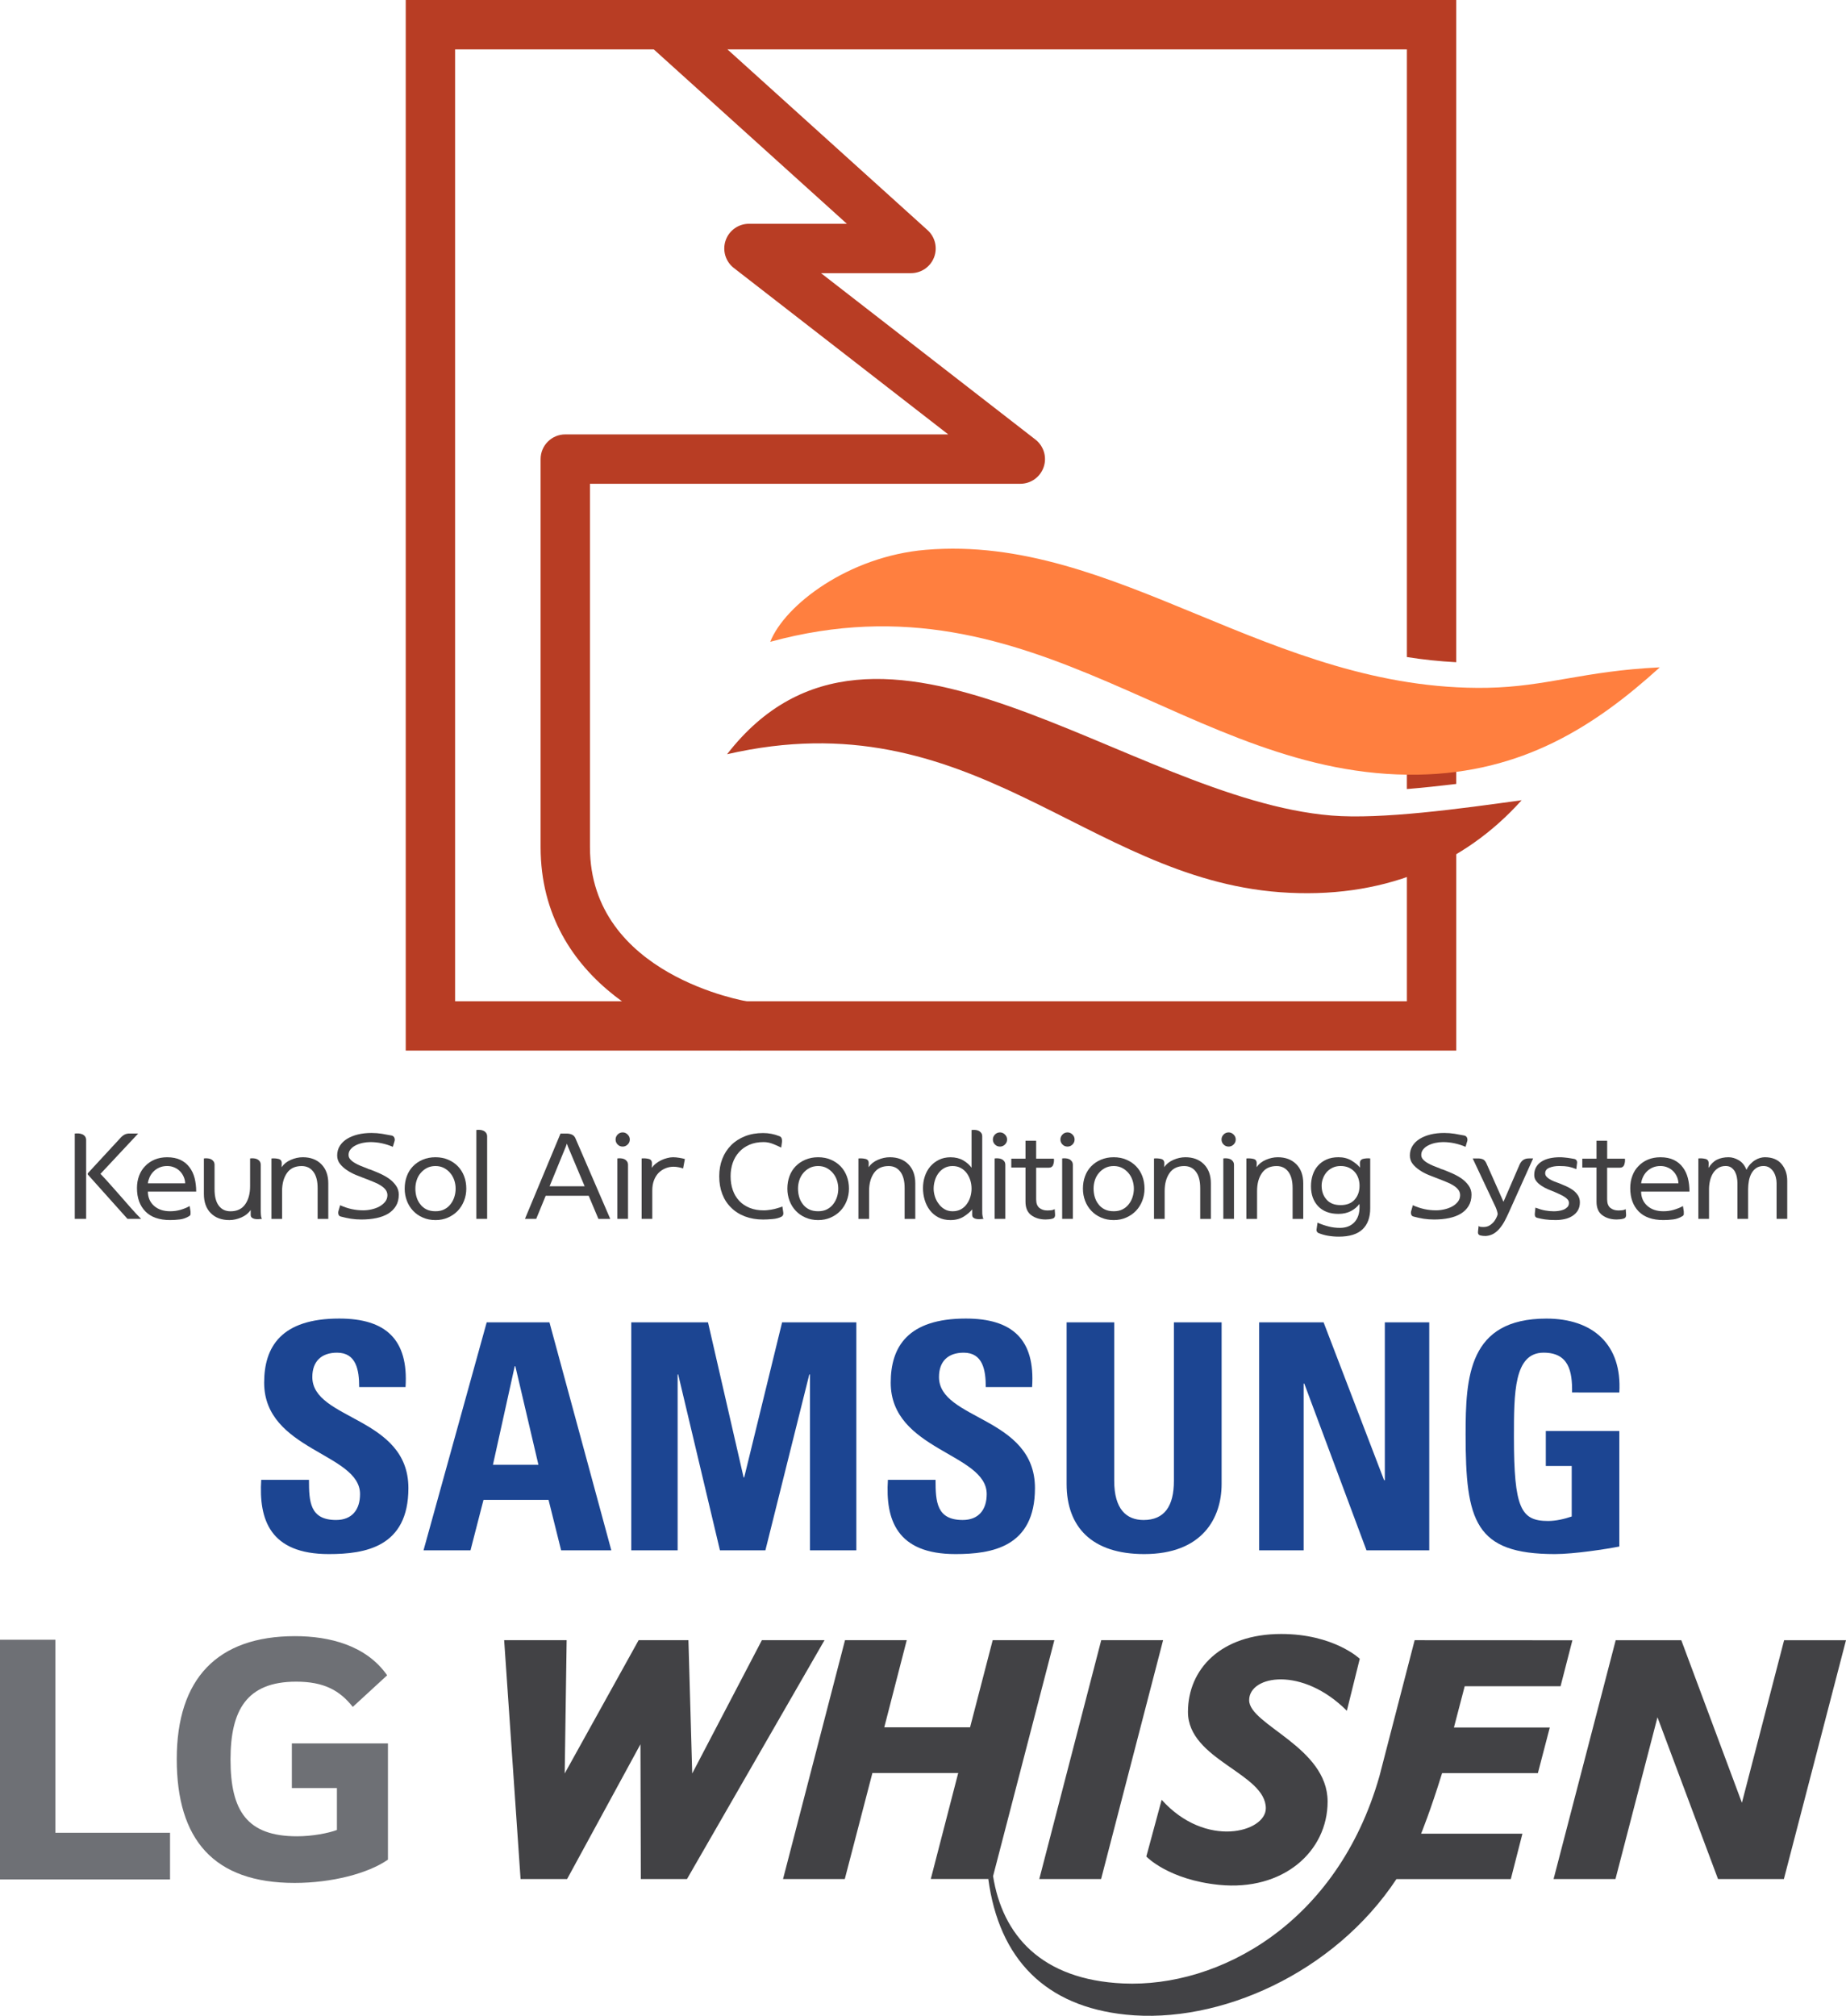 <?xml version="1.0" encoding="utf-8"?>
<!-- Generator: Adobe Illustrator 16.0.0, SVG Export Plug-In . SVG Version: 6.00 Build 0)  -->
<!DOCTYPE svg PUBLIC "-//W3C//DTD SVG 1.1//EN" "http://www.w3.org/Graphics/SVG/1.1/DTD/svg11.dtd">
<svg version="1.1" xmlns="http://www.w3.org/2000/svg" xmlns:xlink="http://www.w3.org/1999/xlink" x="0px" y="0px"
	 width="102.561px" height="111.986px" viewBox="0 0 102.561 111.986" enable-background="new 0 0 102.561 111.986"
	 xml:space="preserve">
<g id="Layer_1">
	<path fill="#B83D24" d="M41.131,58.35c-3.838-0.598-11.096-3.727-11.096-11.291V25.505c0-0.758,0.614-1.372,1.371-1.372h21.277
		L40.77,14.887c-0.463-0.36-0.646-0.974-0.456-1.528c0.19-0.554,0.711-0.927,1.297-0.927h5.44L35.93,2.389l1.839-2.036
		l13.765,12.433c0.421,0.38,0.565,0.98,0.361,1.51c-0.204,0.53-0.713,0.879-1.28,0.879h-5.001l11.915,9.246
		c0.461,0.36,0.646,0.973,0.455,1.528c-0.189,0.554-0.711,0.927-1.297,0.927h-23.91v20.183c0,7.133,8.688,8.566,8.776,8.58
		L41.131,58.35z"/>
	<path fill="#B83D24" d="M78.165,47.334v8.289h-52.88V2.742h52.88v33.759c0.896,0.143,1.81,0.239,2.742,0.288V0H22.542v58.365
		h58.366V46.064C80.048,46.572,79.134,46.999,78.165,47.334"/>
	<path fill="#B83D24" d="M80.907,41.497c-0.684,0.089-1.391,0.143-2.128,0.155c-0.207,0.004-0.41-0.004-0.615-0.007v2.19
		c0.897-0.074,1.823-0.173,2.743-0.284V41.497z"/>
	<path fill="#414042" d="M4.786,63.336v4.377H4.154v-4.739c0.066-0.009,0.136-0.011,0.211-0.007c0.074,0.005,0.142,0.02,0.204,0.046
		c0.061,0.026,0.113,0.065,0.155,0.119C4.765,63.185,4.786,63.253,4.786,63.336 M4.871,65.212c0-0.005,0.001-0.011,0.003-0.017
		s0.006-0.015,0.011-0.023l1.849-2.001c0.053-0.052,0.109-0.097,0.171-0.132c0.062-0.034,0.132-0.057,0.211-0.065h0.559
		l-2.093,2.238c0.188,0.196,0.376,0.401,0.563,0.614c0.186,0.213,0.374,0.426,0.563,0.636c0.188,0.215,0.376,0.429,0.562,0.642
		s0.377,0.416,0.57,0.609H7.083l-2.198-2.455c-0.005-0.004-0.009-0.01-0.011-0.018C4.872,65.234,4.871,65.225,4.871,65.212"/>
	<path fill="#414042" d="M10.538,67.002l0.047,0.303c0.004,0.058,0.004,0.106,0,0.148c-0.005,0.041-0.027,0.075-0.066,0.102
		c-0.167,0.105-0.343,0.168-0.527,0.19s-0.364,0.034-0.54,0.034c-0.605,0-1.064-0.161-1.375-0.48
		c-0.312-0.32-0.467-0.752-0.467-1.298c0-0.245,0.039-0.474,0.118-0.684c0.079-0.212,0.193-0.392,0.342-0.54
		c0.145-0.154,0.321-0.273,0.527-0.359c0.206-0.085,0.436-0.128,0.691-0.128c0.289,0,0.536,0.05,0.74,0.147
		c0.204,0.1,0.37,0.234,0.497,0.406c0.132,0.17,0.227,0.373,0.287,0.604c0.059,0.233,0.089,0.483,0.089,0.751H8.215
		c0.004,0.329,0.119,0.593,0.345,0.793c0.226,0.2,0.524,0.299,0.892,0.299c0.198,0,0.388-0.025,0.57-0.078
		C10.204,67.16,10.376,67.09,10.538,67.002 M8.215,65.738h2.073c-0.004-0.123-0.031-0.241-0.079-0.355
		c-0.048-0.113-0.116-0.218-0.204-0.31c-0.083-0.087-0.186-0.159-0.309-0.213c-0.123-0.056-0.259-0.083-0.408-0.083
		c-0.167,0-0.315,0.029-0.444,0.089c-0.13,0.06-0.239,0.135-0.326,0.228c-0.088,0.092-0.157,0.194-0.208,0.309
		C8.26,65.518,8.228,65.629,8.215,65.738"/>
	<path fill="#414042" d="M14.487,64.718v2.593c0,0.066,0.002,0.121,0.007,0.165c0.004,0.044,0.008,0.079,0.013,0.104
		c0.004,0.031,0.011,0.057,0.02,0.076c0.008,0.021,0.017,0.039,0.026,0.057c-0.066,0.009-0.136,0.014-0.211,0.017
		c-0.074,0.003-0.143-0.004-0.204-0.017c-0.061-0.014-0.111-0.037-0.151-0.073c-0.04-0.034-0.06-0.087-0.06-0.157v-0.264
		c-0.122,0.18-0.296,0.318-0.519,0.415c-0.224,0.097-0.446,0.146-0.665,0.146c-0.435,0-0.779-0.129-1.033-0.386
		c-0.255-0.257-0.382-0.61-0.382-1.063v-1.975c0.061-0.009,0.126-0.011,0.194-0.006c0.068,0.004,0.133,0.02,0.194,0.046
		c0.057,0.026,0.105,0.065,0.145,0.118s0.059,0.121,0.059,0.204v1.351c0,0.398,0.078,0.702,0.234,0.91
		c0.155,0.209,0.374,0.313,0.655,0.313c0.36,0,0.631-0.129,0.813-0.387c0.182-0.26,0.273-0.594,0.273-1.002v-1.547
		c0.061-0.009,0.126-0.011,0.194-0.006c0.068,0.004,0.132,0.02,0.194,0.046c0.057,0.026,0.105,0.065,0.145,0.118
		C14.467,64.566,14.487,64.635,14.487,64.718"/>
	<path fill="#414042" d="M15.652,64.619l-0.006,0.225c0.118-0.176,0.288-0.313,0.509-0.409c0.223-0.097,0.445-0.146,0.669-0.146
		c0.43,0,0.774,0.131,1.03,0.389c0.256,0.26,0.385,0.613,0.385,1.061v1.975h-0.592v-1.711c0-0.396-0.079-0.699-0.238-0.908
		c-0.157-0.211-0.374-0.316-0.651-0.316c-0.364,0-0.636,0.129-0.816,0.389c-0.18,0.258-0.27,0.592-0.27,1v1.547H15.08v-3.357
		c0.131-0.014,0.26-0.005,0.385,0.023C15.59,64.408,15.652,64.487,15.652,64.619"/>
	<path fill="#414042" d="M18.951,67.588c-0.071-0.014-0.117-0.049-0.139-0.105c-0.022-0.058-0.026-0.119-0.013-0.185l0.099-0.343
		c0.215,0.098,0.429,0.168,0.641,0.215c0.214,0.046,0.427,0.068,0.642,0.068c0.149,0,0.303-0.017,0.461-0.053
		c0.158-0.035,0.303-0.087,0.434-0.158c0.127-0.069,0.234-0.156,0.32-0.263c0.085-0.104,0.128-0.228,0.128-0.368
		c0-0.109-0.033-0.209-0.098-0.297c-0.066-0.087-0.152-0.164-0.257-0.23c-0.106-0.069-0.223-0.131-0.353-0.184
		c-0.129-0.053-0.257-0.105-0.385-0.158l-0.145-0.053c-0.162-0.061-0.334-0.129-0.516-0.203c-0.182-0.076-0.35-0.164-0.504-0.271
		c-0.153-0.101-0.28-0.218-0.381-0.349s-0.152-0.285-0.152-0.461c0-0.197,0.049-0.375,0.145-0.529
		c0.097-0.156,0.23-0.286,0.402-0.393c0.171-0.105,0.373-0.186,0.605-0.244c0.233-0.056,0.485-0.084,0.757-0.084
		c0.197,0,0.39,0.016,0.576,0.045c0.187,0.031,0.37,0.064,0.55,0.1c0.065,0.018,0.112,0.055,0.138,0.111
		c0.026,0.058,0.032,0.117,0.02,0.179l-0.1,0.335c-0.206-0.088-0.413-0.153-0.621-0.197c-0.209-0.044-0.418-0.066-0.629-0.066
		c-0.145,0-0.288,0.016-0.431,0.047c-0.142,0.031-0.273,0.076-0.391,0.138c-0.115,0.058-0.208,0.131-0.281,0.222
		c-0.072,0.088-0.107,0.191-0.107,0.305c0,0.093,0.031,0.175,0.095,0.246c0.063,0.074,0.148,0.141,0.253,0.203
		c0.101,0.061,0.214,0.116,0.339,0.166c0.125,0.051,0.247,0.098,0.365,0.143c0.013,0.008,0.028,0.016,0.043,0.023
		c0.015,0.006,0.032,0.012,0.05,0.016c0.017,0.005,0.033,0.009,0.049,0.013c0.016,0.005,0.029,0.009,0.043,0.015
		c0.166,0.064,0.341,0.139,0.523,0.219c0.182,0.082,0.35,0.178,0.504,0.287c0.148,0.109,0.274,0.236,0.374,0.381
		c0.102,0.146,0.152,0.31,0.152,0.494c0,0.246-0.053,0.455-0.158,0.629c-0.106,0.174-0.25,0.316-0.434,0.431
		c-0.185,0.11-0.403,0.19-0.655,0.244c-0.253,0.052-0.528,0.079-0.827,0.079c-0.201,0-0.396-0.014-0.586-0.043
		C19.308,67.674,19.125,67.636,18.951,67.588"/>
	<path fill="#414042" d="M22.484,66.035c0-0.25,0.039-0.481,0.119-0.695c0.078-0.213,0.193-0.395,0.342-0.549
		c0.149-0.153,0.329-0.276,0.539-0.365c0.212-0.09,0.448-0.137,0.712-0.137c0.258,0,0.493,0.047,0.704,0.137
		c0.211,0.089,0.39,0.212,0.539,0.365c0.149,0.154,0.264,0.336,0.346,0.549c0.082,0.214,0.122,0.445,0.122,0.695
		c0,0.236-0.042,0.461-0.125,0.674c-0.084,0.213-0.2,0.398-0.349,0.556c-0.154,0.159-0.335,0.284-0.543,0.375
		c-0.209,0.093-0.44,0.14-0.694,0.14c-0.26,0-0.494-0.047-0.704-0.14c-0.211-0.091-0.392-0.216-0.54-0.375
		c-0.15-0.157-0.265-0.343-0.346-0.556S22.484,66.271,22.484,66.035 M23.077,66.035c0,0.152,0.02,0.305,0.062,0.453
		c0.042,0.149,0.109,0.283,0.201,0.401c0.088,0.123,0.203,0.222,0.345,0.293c0.143,0.073,0.313,0.108,0.511,0.108
		c0.188,0,0.353-0.035,0.493-0.108c0.14-0.071,0.257-0.17,0.349-0.293c0.092-0.118,0.161-0.252,0.207-0.401
		c0.046-0.148,0.069-0.301,0.069-0.453c0-0.158-0.025-0.313-0.075-0.465c-0.051-0.152-0.124-0.285-0.221-0.398
		c-0.096-0.118-0.214-0.213-0.352-0.286c-0.138-0.072-0.295-0.108-0.47-0.108c-0.18,0-0.339,0.036-0.477,0.108
		c-0.139,0.073-0.257,0.168-0.353,0.286c-0.096,0.113-0.169,0.246-0.217,0.398C23.1,65.722,23.077,65.877,23.077,66.035"/>
	<path fill="#414042" d="M27.065,63.139v4.574h-0.599v-4.938c0.061-0.008,0.127-0.01,0.197-0.006c0.07,0.004,0.134,0.02,0.192,0.047
		c0.061,0.025,0.111,0.066,0.15,0.117C27.045,62.987,27.065,63.055,27.065,63.139"/>
	<path fill="#414042" d="M29.791,67.713h-0.625l1.975-4.739h0.342c0.104,0,0.201,0.019,0.289,0.056s0.154,0.106,0.198,0.207
		l1.935,4.477h-0.658l-0.54-1.284h-2.389L29.791,67.713z M32.482,65.902l-0.928-2.205l-0.059-0.164l-0.059,0.164l-0.902,2.205
		H32.482z"/>
	<path fill="#414042" d="M34.201,63.303c0-0.105,0.038-0.197,0.114-0.275c0.077-0.08,0.171-0.119,0.281-0.119
		c0.105,0,0.197,0.039,0.276,0.119c0.079,0.078,0.119,0.17,0.119,0.275c0,0.109-0.04,0.203-0.119,0.279
		c-0.079,0.078-0.171,0.115-0.276,0.115c-0.11,0-0.204-0.037-0.281-0.115C34.239,63.506,34.201,63.412,34.201,63.303 M34.892,64.718
		v2.995H34.3v-3.357c0.061-0.009,0.125-0.011,0.194-0.006c0.067,0.004,0.132,0.02,0.194,0.046c0.057,0.026,0.105,0.065,0.144,0.118
		C34.872,64.566,34.892,64.635,34.892,64.718"/>
	<path fill="#414042" d="M35.648,67.713v-3.357c0.132-0.013,0.26-0.005,0.385,0.024c0.125,0.028,0.187,0.108,0.187,0.239
		l-0.006,0.264c0.053-0.084,0.124-0.162,0.214-0.234c0.09-0.072,0.188-0.135,0.293-0.187c0.11-0.054,0.222-0.095,0.339-0.125
		c0.116-0.031,0.227-0.048,0.333-0.048c0.105,0,0.223,0.012,0.355,0.033c0.131,0.022,0.232,0.045,0.303,0.066l-0.099,0.527
		c-0.062-0.027-0.144-0.051-0.247-0.069c-0.103-0.021-0.196-0.03-0.28-0.03c-0.162,0-0.315,0.03-0.457,0.09
		c-0.143,0.059-0.269,0.143-0.379,0.252c-0.109,0.115-0.195,0.252-0.256,0.416c-0.061,0.162-0.093,0.348-0.093,0.559v1.58H35.648z"
		/>
	<path fill="#414042" d="M42.427,63.447c-0.298,0-0.562,0.049-0.79,0.148S41.218,63.83,41.064,64
		c-0.157,0.172-0.276,0.373-0.355,0.603c-0.079,0.231-0.118,0.478-0.118,0.741c0,0.279,0.04,0.537,0.122,0.77
		c0.081,0.232,0.2,0.432,0.359,0.6c0.157,0.166,0.35,0.296,0.579,0.388c0.228,0.093,0.486,0.138,0.776,0.138
		c0.057,0,0.122-0.002,0.194-0.01c0.073-0.006,0.146-0.016,0.221-0.029c0.07-0.014,0.135-0.026,0.194-0.039
		c0.059-0.014,0.106-0.026,0.141-0.039c0.031-0.01,0.061-0.019,0.089-0.027c0.029-0.008,0.056-0.018,0.082-0.025
		c0.022-0.01,0.043-0.017,0.063-0.023c0.02-0.008,0.038-0.014,0.057-0.023l0.045,0.297c0.013,0.061,0.013,0.112,0,0.154
		c-0.013,0.041-0.037,0.076-0.072,0.102c-0.137,0.08-0.308,0.127-0.517,0.145c-0.208,0.018-0.385,0.027-0.53,0.027
		c-0.368,0-0.703-0.058-1.003-0.172c-0.301-0.113-0.557-0.275-0.767-0.486c-0.215-0.206-0.38-0.457-0.494-0.754
		c-0.114-0.297-0.171-0.627-0.171-0.99c0-0.352,0.057-0.674,0.171-0.969c0.114-0.293,0.279-0.547,0.494-0.762
		c0.21-0.211,0.466-0.375,0.767-0.494c0.3-0.119,0.635-0.178,1.003-0.178c0.158,0,0.31,0.014,0.458,0.043
		c0.147,0.027,0.295,0.07,0.444,0.129c0.066,0.024,0.109,0.065,0.129,0.121c0.019,0.055,0.027,0.114,0.023,0.18l-0.046,0.336
		c-0.128-0.065-0.276-0.133-0.445-0.2S42.612,63.447,42.427,63.447"/>
	<path fill="#414042" d="M43.745,66.035c0-0.25,0.039-0.481,0.118-0.695c0.078-0.213,0.193-0.395,0.342-0.549
		c0.149-0.153,0.329-0.276,0.54-0.365c0.211-0.09,0.447-0.137,0.711-0.137c0.258,0,0.493,0.047,0.704,0.137
		c0.211,0.089,0.39,0.212,0.54,0.365c0.149,0.154,0.263,0.336,0.345,0.549c0.082,0.214,0.122,0.445,0.122,0.695
		c0,0.236-0.042,0.461-0.125,0.674c-0.084,0.213-0.2,0.398-0.349,0.556c-0.153,0.159-0.335,0.284-0.543,0.375
		c-0.209,0.093-0.44,0.14-0.694,0.14c-0.26,0-0.494-0.047-0.704-0.14c-0.211-0.091-0.392-0.216-0.54-0.375
		c-0.15-0.157-0.265-0.343-0.346-0.556S43.745,66.271,43.745,66.035 M44.336,66.035c0,0.152,0.021,0.305,0.062,0.453
		c0.042,0.149,0.109,0.283,0.201,0.401c0.088,0.123,0.203,0.222,0.345,0.293c0.143,0.073,0.313,0.108,0.511,0.108
		c0.189,0,0.353-0.035,0.493-0.108c0.14-0.071,0.257-0.17,0.349-0.293c0.092-0.118,0.161-0.252,0.207-0.401
		c0.046-0.148,0.069-0.301,0.069-0.453c0-0.158-0.025-0.313-0.075-0.465c-0.051-0.152-0.124-0.285-0.221-0.398
		c-0.096-0.118-0.213-0.213-0.352-0.286c-0.138-0.072-0.295-0.108-0.47-0.108c-0.18,0-0.339,0.036-0.477,0.108
		c-0.139,0.073-0.256,0.168-0.353,0.286c-0.096,0.113-0.168,0.246-0.217,0.398C44.359,65.722,44.336,65.877,44.336,66.035"/>
	<path fill="#414042" d="M48.265,64.619l-0.006,0.225c0.118-0.176,0.288-0.313,0.509-0.409c0.223-0.097,0.445-0.146,0.669-0.146
		c0.43,0,0.773,0.131,1.03,0.389c0.256,0.26,0.385,0.613,0.385,1.061v1.975H50.26v-1.711c0-0.396-0.079-0.699-0.238-0.908
		c-0.157-0.211-0.374-0.316-0.651-0.316c-0.364,0-0.636,0.129-0.816,0.389c-0.18,0.258-0.27,0.592-0.27,1v1.547h-0.592v-3.357
		c0.131-0.014,0.26-0.005,0.385,0.023C48.203,64.408,48.265,64.487,48.265,64.619"/>
	<path fill="#414042" d="M54.571,63.139v4.047c0,0.098,0.001,0.174,0.003,0.23c0.002,0.058,0.008,0.104,0.017,0.14
		c0.004,0.034,0.01,0.063,0.02,0.088c0.009,0.024,0.018,0.047,0.027,0.069c-0.066,0.009-0.138,0.014-0.211,0.017
		c-0.076,0.002-0.143-0.004-0.205-0.017c-0.061-0.014-0.111-0.037-0.151-0.073c-0.039-0.034-0.058-0.087-0.058-0.157v-0.297
		c-0.103,0.132-0.256,0.264-0.461,0.395c-0.208,0.133-0.455,0.199-0.745,0.199c-0.255,0-0.477-0.05-0.668-0.148
		c-0.191-0.1-0.35-0.232-0.477-0.398c-0.128-0.167-0.223-0.357-0.287-0.57c-0.063-0.211-0.095-0.433-0.095-0.66
		c0-0.229,0.034-0.446,0.102-0.652c0.068-0.206,0.168-0.389,0.3-0.546c0.131-0.153,0.291-0.277,0.48-0.372
		c0.189-0.094,0.403-0.143,0.645-0.143c0.276,0,0.512,0.059,0.708,0.172c0.194,0.115,0.35,0.25,0.463,0.408v-2.093
		c0.063-0.009,0.127-0.011,0.195-0.007s0.133,0.02,0.194,0.046c0.058,0.027,0.104,0.065,0.146,0.118
		C54.552,62.986,54.571,63.056,54.571,63.139 M51.872,66.035c0,0.135,0.022,0.276,0.066,0.424c0.044,0.146,0.112,0.283,0.204,0.404
		c0.088,0.129,0.198,0.231,0.329,0.309c0.132,0.08,0.283,0.119,0.454,0.119c0.18,0,0.337-0.039,0.471-0.114
		c0.134-0.077,0.242-0.177,0.326-0.3c0.088-0.123,0.152-0.258,0.194-0.405c0.041-0.146,0.062-0.292,0.062-0.437
		c0-0.158-0.022-0.313-0.068-0.461c-0.046-0.15-0.113-0.283-0.201-0.402c-0.087-0.118-0.197-0.213-0.329-0.286
		c-0.132-0.072-0.282-0.108-0.454-0.108c-0.176,0-0.329,0.037-0.46,0.111c-0.132,0.074-0.242,0.171-0.329,0.29
		c-0.088,0.118-0.154,0.253-0.198,0.405C51.894,65.734,51.872,65.886,51.872,66.035"/>
	<path fill="#414042" d="M55.163,63.303c0-0.105,0.039-0.197,0.115-0.275c0.077-0.08,0.17-0.119,0.28-0.119
		c0.104,0,0.196,0.039,0.276,0.119c0.078,0.078,0.119,0.17,0.119,0.275c0,0.109-0.041,0.203-0.119,0.279
		c-0.08,0.078-0.172,0.115-0.276,0.115c-0.11,0-0.203-0.037-0.28-0.115C55.202,63.506,55.163,63.412,55.163,63.303 M55.854,64.718
		v2.995h-0.592v-3.357c0.061-0.009,0.126-0.011,0.193-0.006c0.067,0.004,0.133,0.02,0.194,0.046
		c0.058,0.026,0.104,0.065,0.146,0.118C55.835,64.566,55.854,64.635,55.854,64.718"/>
	<path fill="#414042" d="M58.19,67.246c0.066,0,0.121-0.002,0.165-0.008c0.043-0.004,0.081-0.009,0.11-0.013
		c0.033-0.009,0.057-0.017,0.074-0.026c0.018-0.009,0.036-0.018,0.059-0.027l0.02,0.298c0.006,0.057-0.004,0.104-0.025,0.146
		c-0.022,0.038-0.063,0.067-0.118,0.084c-0.062,0.018-0.126,0.03-0.192,0.036c-0.066,0.007-0.129,0.011-0.191,0.011
		c-0.315,0-0.58-0.08-0.795-0.238c-0.215-0.157-0.322-0.407-0.322-0.75v-1.901h-0.79v-0.487h0.79v-1h0.592v1h0.986
		c0.014,0.114,0,0.227-0.039,0.336c-0.038,0.109-0.125,0.164-0.256,0.164h-0.691v1.758c0,0.22,0.061,0.377,0.178,0.474
		C57.861,67.197,58.011,67.246,58.19,67.246"/>
	<path fill="#414042" d="M58.915,63.303c0-0.105,0.039-0.197,0.114-0.275c0.077-0.08,0.171-0.119,0.281-0.119
		c0.104,0,0.196,0.039,0.276,0.119c0.078,0.078,0.117,0.17,0.117,0.275c0,0.109-0.039,0.203-0.117,0.279
		c-0.08,0.078-0.172,0.115-0.276,0.115c-0.11,0-0.204-0.037-0.281-0.115C58.954,63.506,58.915,63.412,58.915,63.303 M59.606,64.718
		v2.995h-0.594v-3.357c0.062-0.009,0.127-0.011,0.195-0.006c0.067,0.004,0.133,0.02,0.194,0.046
		c0.058,0.026,0.104,0.065,0.144,0.118C59.587,64.566,59.606,64.635,59.606,64.718"/>
	<path fill="#414042" d="M60.166,66.035c0-0.25,0.038-0.481,0.118-0.695c0.078-0.213,0.192-0.395,0.342-0.549
		c0.148-0.153,0.328-0.276,0.54-0.365c0.211-0.09,0.446-0.137,0.711-0.137c0.259,0,0.493,0.047,0.704,0.137
		c0.211,0.089,0.39,0.212,0.539,0.365c0.15,0.154,0.265,0.336,0.346,0.549c0.082,0.214,0.122,0.445,0.122,0.695
		c0,0.236-0.042,0.461-0.125,0.674s-0.2,0.398-0.349,0.556c-0.153,0.159-0.336,0.284-0.543,0.375
		c-0.209,0.093-0.439,0.14-0.694,0.14c-0.259,0-0.494-0.047-0.704-0.14c-0.211-0.091-0.393-0.216-0.54-0.375
		c-0.149-0.157-0.265-0.343-0.347-0.556C60.206,66.496,60.166,66.271,60.166,66.035 M60.758,66.035c0,0.152,0.021,0.305,0.062,0.453
		c0.043,0.149,0.109,0.283,0.201,0.401c0.088,0.123,0.203,0.222,0.346,0.293c0.143,0.073,0.313,0.108,0.511,0.108
		c0.188,0,0.353-0.035,0.493-0.108c0.14-0.071,0.257-0.17,0.349-0.293c0.093-0.118,0.161-0.252,0.207-0.401
		c0.046-0.148,0.069-0.301,0.069-0.453c0-0.158-0.025-0.313-0.075-0.465c-0.052-0.152-0.124-0.285-0.22-0.398
		c-0.098-0.118-0.215-0.213-0.354-0.286c-0.138-0.072-0.295-0.108-0.47-0.108c-0.181,0-0.339,0.036-0.478,0.108
		c-0.139,0.073-0.256,0.168-0.353,0.286c-0.097,0.113-0.168,0.246-0.218,0.398C60.78,65.722,60.758,65.877,60.758,66.035"/>
	<path fill="#414042" d="M64.687,64.619l-0.006,0.225c0.117-0.176,0.289-0.313,0.51-0.409c0.223-0.097,0.443-0.146,0.668-0.146
		c0.43,0,0.773,0.131,1.03,0.389c0.257,0.26,0.385,0.613,0.385,1.061v1.975h-0.592v-1.711c0-0.396-0.079-0.699-0.237-0.908
		c-0.158-0.211-0.375-0.316-0.652-0.316c-0.363,0-0.636,0.129-0.815,0.389c-0.181,0.258-0.271,0.592-0.271,1v1.547h-0.592v-3.357
		c0.133-0.014,0.26-0.005,0.385,0.023C64.624,64.408,64.687,64.487,64.687,64.619"/>
	<path fill="#414042" d="M67.866,63.303c0-0.105,0.038-0.197,0.115-0.275c0.076-0.08,0.17-0.119,0.279-0.119
		c0.105,0,0.197,0.039,0.276,0.119c0.079,0.078,0.119,0.17,0.119,0.275c0,0.109-0.04,0.203-0.119,0.279
		c-0.079,0.078-0.171,0.115-0.276,0.115c-0.109,0-0.203-0.037-0.279-0.115C67.904,63.506,67.866,63.412,67.866,63.303
		 M68.558,64.718v2.995h-0.592v-3.357c0.061-0.009,0.125-0.011,0.193-0.006c0.066,0.004,0.132,0.02,0.193,0.046
		c0.058,0.026,0.105,0.065,0.145,0.118C68.537,64.566,68.558,64.635,68.558,64.718"/>
	<path fill="#414042" d="M69.82,64.619l-0.006,0.225c0.118-0.176,0.288-0.313,0.509-0.409c0.223-0.097,0.445-0.146,0.669-0.146
		c0.431,0,0.772,0.131,1.03,0.389c0.256,0.26,0.385,0.613,0.385,1.061v1.975h-0.592v-1.711c0-0.396-0.079-0.699-0.238-0.908
		c-0.158-0.211-0.375-0.316-0.65-0.316c-0.364,0-0.637,0.129-0.816,0.389c-0.18,0.258-0.27,0.592-0.27,1v1.547h-0.594v-3.357
		c0.133-0.014,0.262-0.005,0.387,0.023C69.759,64.408,69.82,64.487,69.82,64.619"/>
	<path fill="#414042" d="M74.448,68.213c0.334,0,0.598-0.103,0.793-0.305c0.195-0.205,0.293-0.49,0.293-0.854l-0.006-0.172
		c-0.115,0.158-0.271,0.289-0.468,0.396c-0.198,0.104-0.43,0.158-0.698,0.158c-0.482,0-0.857-0.142-1.125-0.421
		c-0.268-0.281-0.401-0.652-0.401-1.113c0-0.223,0.032-0.434,0.095-0.628c0.064-0.196,0.159-0.366,0.287-0.51
		c0.127-0.146,0.286-0.261,0.477-0.347c0.191-0.086,0.414-0.129,0.668-0.129c0.28,0,0.525,0.064,0.733,0.191
		c0.209,0.128,0.364,0.257,0.464,0.389l-0.006-0.25c0-0.132,0.063-0.211,0.188-0.24c0.125-0.028,0.254-0.037,0.385-0.023v2.766
		c0,0.512-0.143,0.904-0.428,1.174s-0.724,0.406-1.315,0.406c-0.211,0-0.413-0.018-0.606-0.051s-0.375-0.087-0.547-0.16
		c-0.039-0.027-0.064-0.059-0.078-0.097c-0.014-0.037-0.014-0.084,0-0.142l0.047-0.328c0.209,0.092,0.416,0.162,0.617,0.213
		C74.018,68.188,74.229,68.213,74.448,68.213 M73.428,65.869c0,0.309,0.09,0.564,0.271,0.771c0.18,0.206,0.44,0.309,0.782,0.309
		c0.339,0,0.599-0.101,0.78-0.303s0.273-0.461,0.273-0.777c0-0.14-0.022-0.275-0.066-0.408c-0.043-0.131-0.109-0.248-0.197-0.349
		s-0.197-0.182-0.328-0.243c-0.133-0.062-0.285-0.092-0.462-0.092c-0.171,0-0.323,0.033-0.454,0.098
		c-0.131,0.066-0.24,0.149-0.328,0.25c-0.088,0.106-0.156,0.224-0.201,0.354C73.45,65.607,73.428,65.738,73.428,65.869"/>
	<path fill="#414042" d="M78.548,67.588c-0.07-0.014-0.117-0.049-0.138-0.105c-0.022-0.058-0.026-0.119-0.013-0.185l0.098-0.343
		c0.217,0.098,0.43,0.168,0.643,0.215c0.213,0.046,0.427,0.068,0.641,0.068c0.15,0,0.305-0.017,0.461-0.053
		c0.159-0.035,0.303-0.087,0.436-0.158c0.127-0.069,0.232-0.156,0.318-0.263c0.085-0.104,0.128-0.228,0.128-0.368
		c0-0.109-0.032-0.209-0.098-0.297c-0.065-0.087-0.152-0.164-0.257-0.23c-0.105-0.069-0.223-0.131-0.353-0.184
		c-0.129-0.053-0.258-0.105-0.386-0.158l-0.145-0.053c-0.162-0.061-0.334-0.129-0.517-0.203c-0.182-0.076-0.351-0.164-0.504-0.271
		c-0.151-0.101-0.28-0.218-0.381-0.349s-0.151-0.285-0.151-0.461c0-0.197,0.049-0.375,0.145-0.529
		c0.097-0.156,0.23-0.286,0.402-0.393c0.17-0.105,0.373-0.186,0.604-0.244c0.233-0.056,0.485-0.084,0.757-0.084
		c0.198,0,0.391,0.016,0.577,0.045c0.187,0.031,0.369,0.064,0.549,0.1c0.065,0.018,0.112,0.055,0.138,0.111
		c0.026,0.058,0.033,0.117,0.021,0.179l-0.099,0.335c-0.207-0.088-0.414-0.153-0.623-0.197c-0.207-0.044-0.418-0.066-0.627-0.066
		c-0.146,0-0.289,0.016-0.433,0.047c-0.142,0.031-0.272,0.076-0.392,0.138c-0.113,0.058-0.206,0.131-0.279,0.222
		c-0.072,0.088-0.107,0.191-0.107,0.305c0,0.093,0.03,0.175,0.094,0.246c0.064,0.074,0.148,0.141,0.254,0.203
		c0.101,0.061,0.214,0.116,0.34,0.166c0.124,0.051,0.247,0.098,0.365,0.143c0.012,0.008,0.027,0.016,0.043,0.023
		c0.014,0.006,0.031,0.012,0.049,0.016c0.018,0.005,0.033,0.009,0.049,0.013c0.016,0.005,0.03,0.009,0.043,0.015
		c0.166,0.064,0.342,0.139,0.523,0.219c0.182,0.082,0.35,0.178,0.504,0.287c0.148,0.109,0.273,0.236,0.375,0.381
		c0.101,0.146,0.152,0.31,0.152,0.494c0,0.246-0.054,0.455-0.16,0.629c-0.104,0.174-0.25,0.316-0.434,0.431
		c-0.184,0.11-0.402,0.19-0.654,0.244c-0.252,0.052-0.528,0.079-0.826,0.079c-0.202,0-0.397-0.014-0.586-0.043
		C78.905,67.674,78.724,67.636,78.548,67.588"/>
	<path fill="#414042" d="M83.208,67.449c0-0.039-0.013-0.101-0.039-0.185c-0.026-0.083-0.053-0.153-0.078-0.21l-1.271-2.699h0.297
		c0.096,0,0.184,0.016,0.264,0.047c0.078,0.03,0.144,0.104,0.197,0.217l0.953,2.146l0.889-2.054c0.054-0.123,0.123-0.213,0.207-0.27
		c0.086-0.057,0.188-0.086,0.308-0.086h0.243l-1.362,3.028c-0.065,0.146-0.138,0.291-0.214,0.438
		c-0.077,0.146-0.166,0.281-0.268,0.403c-0.097,0.123-0.209,0.224-0.338,0.304c-0.129,0.078-0.281,0.125-0.451,0.137
		c-0.058,0-0.11-0.002-0.162-0.008c-0.049-0.008-0.094-0.016-0.135-0.023c-0.061-0.018-0.101-0.047-0.117-0.086
		c-0.019-0.039-0.022-0.088-0.014-0.145l0.032-0.297c0.009,0.01,0.019,0.016,0.026,0.02c0.009,0.004,0.02,0.012,0.033,0.021
		c0.018,0.005,0.041,0.009,0.072,0.013s0.074,0.006,0.133,0.006c0.145,0,0.267-0.033,0.367-0.102
		c0.102-0.068,0.182-0.143,0.244-0.227c0.061-0.088,0.107-0.17,0.139-0.246C83.192,67.514,83.208,67.468,83.208,67.449"/>
	<path fill="#414042" d="M87.46,64.383c0.063,0.012,0.105,0.041,0.132,0.086c0.026,0.043,0.035,0.094,0.026,0.15l-0.04,0.329
		c-0.162-0.065-0.31-0.11-0.441-0.136c-0.132-0.023-0.302-0.035-0.513-0.035c-0.206,0-0.387,0.031-0.543,0.095
		s-0.233,0.166-0.233,0.306c0,0.071,0.024,0.133,0.072,0.188s0.11,0.104,0.185,0.147c0.074,0.045,0.157,0.086,0.25,0.123
		c0.092,0.037,0.185,0.07,0.276,0.102c0.118,0.048,0.245,0.102,0.378,0.16c0.135,0.061,0.258,0.13,0.372,0.209
		c0.114,0.082,0.208,0.181,0.283,0.293c0.073,0.111,0.112,0.242,0.112,0.391c0,0.18-0.039,0.332-0.115,0.458
		c-0.077,0.125-0.18,0.228-0.307,0.306c-0.123,0.078-0.266,0.137-0.428,0.172s-0.329,0.052-0.5,0.052
		c-0.232,0-0.429-0.013-0.59-0.036c-0.16-0.023-0.297-0.051-0.411-0.082c-0.065-0.014-0.11-0.042-0.131-0.086
		c-0.022-0.044-0.028-0.096-0.021-0.157l0.033-0.329c0.193,0.074,0.37,0.127,0.533,0.157c0.162,0.031,0.325,0.046,0.487,0.046
		c0.083,0,0.173-0.006,0.27-0.02s0.189-0.036,0.277-0.072c0.083-0.035,0.151-0.082,0.21-0.141c0.057-0.061,0.085-0.137,0.085-0.234
		c0-0.066-0.022-0.126-0.067-0.182c-0.048-0.055-0.107-0.105-0.183-0.154s-0.16-0.094-0.257-0.139
		c-0.096-0.043-0.192-0.088-0.289-0.131c-0.114-0.045-0.238-0.095-0.372-0.151c-0.134-0.058-0.256-0.123-0.365-0.198
		c-0.114-0.074-0.209-0.16-0.282-0.256c-0.076-0.096-0.113-0.209-0.113-0.336c0-0.176,0.037-0.326,0.113-0.451
		c0.073-0.125,0.178-0.227,0.309-0.307c0.127-0.078,0.275-0.137,0.447-0.174s0.354-0.056,0.547-0.056
		c0.078,0,0.156,0.003,0.229,0.011c0.075,0.006,0.146,0.014,0.211,0.022c0.066,0.009,0.13,0.019,0.191,0.03
		C87.351,64.363,87.407,64.373,87.46,64.383"/>
	<path fill="#414042" d="M89.915,67.246c0.066,0,0.121-0.002,0.165-0.008c0.043-0.004,0.081-0.009,0.11-0.013
		c0.033-0.009,0.057-0.017,0.074-0.026c0.018-0.009,0.036-0.018,0.059-0.027l0.02,0.298c0.006,0.057-0.004,0.104-0.025,0.146
		c-0.022,0.038-0.063,0.067-0.118,0.084c-0.062,0.018-0.126,0.03-0.192,0.036c-0.066,0.007-0.129,0.011-0.191,0.011
		c-0.315,0-0.58-0.08-0.795-0.238c-0.215-0.157-0.322-0.407-0.322-0.75v-1.901h-0.79v-0.487h0.79v-1h0.592v1h0.986
		c0.014,0.114,0,0.227-0.039,0.336c-0.038,0.109-0.125,0.164-0.256,0.164H89.29v1.758c0,0.22,0.061,0.377,0.178,0.474
		C89.586,67.197,89.735,67.246,89.915,67.246"/>
	<path fill="#414042" d="M93.503,67.002l0.046,0.303c0.004,0.058,0.004,0.106,0,0.148c-0.005,0.041-0.027,0.075-0.065,0.102
		c-0.168,0.105-0.344,0.168-0.527,0.19c-0.185,0.022-0.364,0.034-0.541,0.034c-0.604,0-1.063-0.161-1.375-0.48
		c-0.312-0.32-0.467-0.752-0.467-1.298c0-0.245,0.039-0.474,0.119-0.684c0.078-0.212,0.192-0.392,0.342-0.54
		c0.145-0.154,0.32-0.273,0.526-0.359c0.206-0.085,0.437-0.128,0.691-0.128c0.29,0,0.536,0.05,0.739,0.147
		c0.205,0.1,0.371,0.234,0.498,0.406c0.131,0.17,0.227,0.373,0.287,0.604c0.059,0.233,0.088,0.483,0.088,0.751h-2.686
		c0.004,0.329,0.12,0.593,0.346,0.793c0.227,0.2,0.523,0.299,0.891,0.299c0.199,0,0.389-0.025,0.57-0.078S93.34,67.09,93.503,67.002
		 M91.179,65.738h2.073c-0.005-0.123-0.031-0.241-0.079-0.355c-0.049-0.113-0.116-0.218-0.204-0.31
		c-0.083-0.087-0.187-0.159-0.31-0.213c-0.123-0.056-0.258-0.083-0.407-0.083c-0.167,0-0.315,0.029-0.444,0.089
		c-0.13,0.06-0.238,0.135-0.326,0.228c-0.088,0.092-0.156,0.194-0.207,0.309C91.224,65.518,91.192,65.629,91.179,65.738"/>
	<path fill="#414042" d="M94.358,67.713v-3.357c0.131-0.013,0.26-0.005,0.385,0.024c0.125,0.028,0.187,0.108,0.187,0.239
		l-0.006,0.264c0.132-0.215,0.288-0.368,0.468-0.458c0.18-0.089,0.395-0.136,0.646-0.136c0.188,0,0.377,0.056,0.565,0.166
		c0.188,0.109,0.332,0.287,0.428,0.533c0.062-0.127,0.135-0.235,0.221-0.326c0.086-0.09,0.174-0.161,0.268-0.215
		c0.09-0.057,0.184-0.097,0.275-0.121s0.175-0.037,0.25-0.037c0.417,0,0.73,0.128,0.938,0.38c0.209,0.252,0.313,0.56,0.313,0.924
		v2.12h-0.592v-1.988c0-0.105-0.014-0.214-0.043-0.324c-0.029-0.113-0.072-0.215-0.129-0.308c-0.062-0.092-0.137-0.168-0.227-0.228
		c-0.09-0.059-0.199-0.088-0.326-0.088c-0.162,0-0.298,0.039-0.408,0.115c-0.109,0.076-0.197,0.174-0.262,0.293
		c-0.066,0.122-0.115,0.26-0.143,0.414c-0.028,0.154-0.043,0.311-0.043,0.467v1.646H96.53v-1.988c0-0.105-0.012-0.214-0.033-0.324
		c-0.021-0.113-0.057-0.215-0.105-0.308c-0.053-0.092-0.121-0.168-0.203-0.228c-0.084-0.059-0.189-0.088-0.316-0.088
		c-0.163,0-0.303,0.039-0.418,0.115c-0.117,0.076-0.213,0.174-0.286,0.293c-0.075,0.122-0.13,0.26-0.165,0.414
		s-0.053,0.311-0.053,0.467v1.646H94.358z"/>
	<path fill-rule="evenodd" clip-rule="evenodd" fill="#B83D24" d="M84.54,44.455c-3.215,3.59-7.781,5.53-13.437,5.11
		c-10.81-0.807-17.112-10.794-30.709-7.664c8.325-10.738,22.249,2.482,33.587,3.406C76.751,45.532,81.151,44.926,84.54,44.455"/>
	<path fill-rule="evenodd" clip-rule="evenodd" fill="#FF7F3F" d="M92.216,37.074c-3.604,3.27-7.625,5.862-13.438,5.962
		c-12.725,0.213-21.12-11.442-35.985-7.381c0.81-2.049,4.351-4.748,8.638-5.11c10.572-0.892,19.171,7.871,31.19,7.665
		C85.913,38.153,87.98,37.273,92.216,37.074"/>
	<path fill-rule="evenodd" clip-rule="evenodd" fill="#1C4592" d="M18.269,86.335c-3.282,0-3.894-1.928-3.756-4.125h2.653
		c0,1.214,0.049,2.231,1.506,2.231c0.894,0,1.331-0.582,1.331-1.439c0-2.276-5.327-2.417-5.327-6.189
		c0-1.985,0.943-3.562,4.17-3.562c2.582,0,3.856,1.156,3.685,3.807h-2.576c0-0.945-0.16-1.911-1.229-1.911
		c-0.859,0-1.374,0.472-1.374,1.352c0,2.401,5.338,2.191,5.338,6.172C22.69,85.949,20.285,86.335,18.269,86.335"/>
	<path fill-rule="evenodd" clip-rule="evenodd" fill="#1C4592" d="M29.914,81.374h-2.527l1.21-5.474h0.035L29.914,81.374z
		 M26.14,86.127l0.723-2.805h3.613l0.699,2.805h2.789l-3.437-12.665h-3.487l-3.51,12.665H26.14z"/>
	<polygon fill-rule="evenodd" clip-rule="evenodd" fill="#1C4592" points="35.072,86.127 35.072,73.462 39.336,73.462 
		41.313,82.073 41.347,82.073 43.452,73.462 47.577,73.462 47.577,86.127 45,86.127 45,76.358 44.963,76.358 42.524,86.127 
		39.999,86.127 37.68,76.358 37.648,76.358 37.648,86.127 	"/>
	<path fill-rule="evenodd" clip-rule="evenodd" fill="#1C4592" d="M53.084,86.335c-3.279,0-3.894-1.928-3.754-4.125h2.648
		c0,1.214,0.055,2.231,1.508,2.231c0.895,0,1.334-0.582,1.334-1.439c0-2.276-5.333-2.417-5.333-6.189
		c0-1.985,0.942-3.562,4.173-3.562c2.582,0,3.861,1.156,3.682,3.807h-2.574c0-0.945-0.162-1.911-1.228-1.911
		c-0.859,0-1.371,0.472-1.371,1.352c0,2.401,5.332,2.191,5.332,6.172C57.502,85.949,55.104,86.335,53.084,86.335"/>
	<path fill-rule="evenodd" clip-rule="evenodd" fill="#1C4592" d="M67.871,73.462v8.98c0,1.896-1.074,3.893-4.302,3.893
		c-2.911,0-4.31-1.508-4.31-3.893v-8.98h2.645v8.806c0,1.563,0.671,2.174,1.631,2.174c1.162,0,1.685-0.771,1.685-2.174v-8.806
		H67.871z"/>
	<polygon fill-rule="evenodd" clip-rule="evenodd" fill="#1C4592" points="69.956,86.127 69.956,73.462 73.537,73.462 
		76.899,82.233 76.939,82.233 76.939,73.462 79.407,73.462 79.407,86.127 75.92,86.127 72.464,76.863 72.43,76.863 72.43,86.127 	
		"/>
	<path fill-rule="evenodd" clip-rule="evenodd" fill="#1C4592" d="M87.342,77.357c0.018-1.177-0.183-2.211-1.582-2.211
		c-1.648,0-1.648,2.229-1.648,4.683c0,3.967,0.389,4.667,1.896,4.667c0.439,0,0.905-0.109,1.314-0.249v-2.805h-1.439v-1.945h4.084
		v6.418c-0.717,0.143-2.524,0.42-3.576,0.42c-4.452,0-4.964-1.839-4.964-6.646c0-3.188,0.157-6.436,4.49-6.436
		c2.599,0,4.209,1.454,4.05,4.104H87.342z"/>
</g>
<g id="레이어_1">
	<g>
		<g>
			<polygon fill="#424245" points="61.175,104.389 64.62,91.118 61.183,91.118 57.741,104.389 			"/>
			<polygon fill="#424245" points="89.765,91.122 86.315,104.387 89.753,104.387 92.087,95.401 95.45,104.387 99.11,104.387 
				102.56,91.122 99.122,91.122 96.778,100.151 93.411,91.122 			"/>
			<polygon fill="#424245" points="42.33,91.117 38.459,98.523 38.248,91.117 35.482,91.117 31.374,98.523 31.482,91.117 
				28.01,91.117 28.922,104.389 31.507,104.389 35.583,96.9 35.603,104.389 38.167,104.389 45.809,91.117 			"/>
			<polygon fill="#424245" points="55.171,104.237 58.579,91.117 55.153,91.117 53.896,95.958 49.129,95.958 50.377,91.117 
				46.948,91.117 43.504,104.389 46.935,104.389 48.47,98.496 53.237,98.496 51.713,104.386 54.907,104.386 			"/>
			<path fill="#424245" d="M54.907,104.373c0.598,4.486,3.197,7.084,7.631,7.547c5.203,0.547,11.594-2.309,15.045-7.528h6.355
				l0.645-2.523h-5.629c0,0,0.518-1.26,1.166-3.364h5.322l0.662-2.535h-5.326l0.598-2.291h5.326l0.658-2.556l-8.764-0.004
				l-1.959,7.564c-2.336,8.191-8.93,11.741-14.23,11.506c-4.555-0.204-6.719-2.688-7.236-5.981"/>
			<path fill="#424245" d="M67.729,104.711c3.568,0.357,6.031-1.857,6.031-4.627c0-3.035-4.359-4.254-4.359-5.632
				c0-1.382,2.953-1.896,5.428,0.589l0.717-2.89c0,0-1.441-1.377-4.365-1.377c-3.342,0-5.18,1.943-5.18,4.332
				c0,2.669,4.326,3.402,4.326,5.354c0,1.317-3.326,2.262-5.787-0.474l-0.852,3.15C63.688,103.137,64.905,104.426,67.729,104.711"/>
		</g>
		<g>
			<path fill="#6E7075" d="M16.214,99.334h2.505v2.328c-0.462,0.176-1.361,0.351-2.217,0.351c-2.771,0-3.695-1.404-3.695-4.262
				c0-2.724,0.882-4.328,3.648-4.328c1.538,0,2.417,0.482,3.145,1.403l1.909-1.756c-1.164-1.667-3.208-2.175-5.118-2.175
				c-4.308,0-6.571,2.353-6.571,6.833c0,4.461,2.045,6.876,6.548,6.876c2.066,0,4.087-0.527,5.185-1.294v-6.458h-5.338V99.334z
				 M3.076,91.094H0v13.316h9.447v-2.594H3.076V91.094z"/>
		</g>
	</g>
</g>
</svg>
